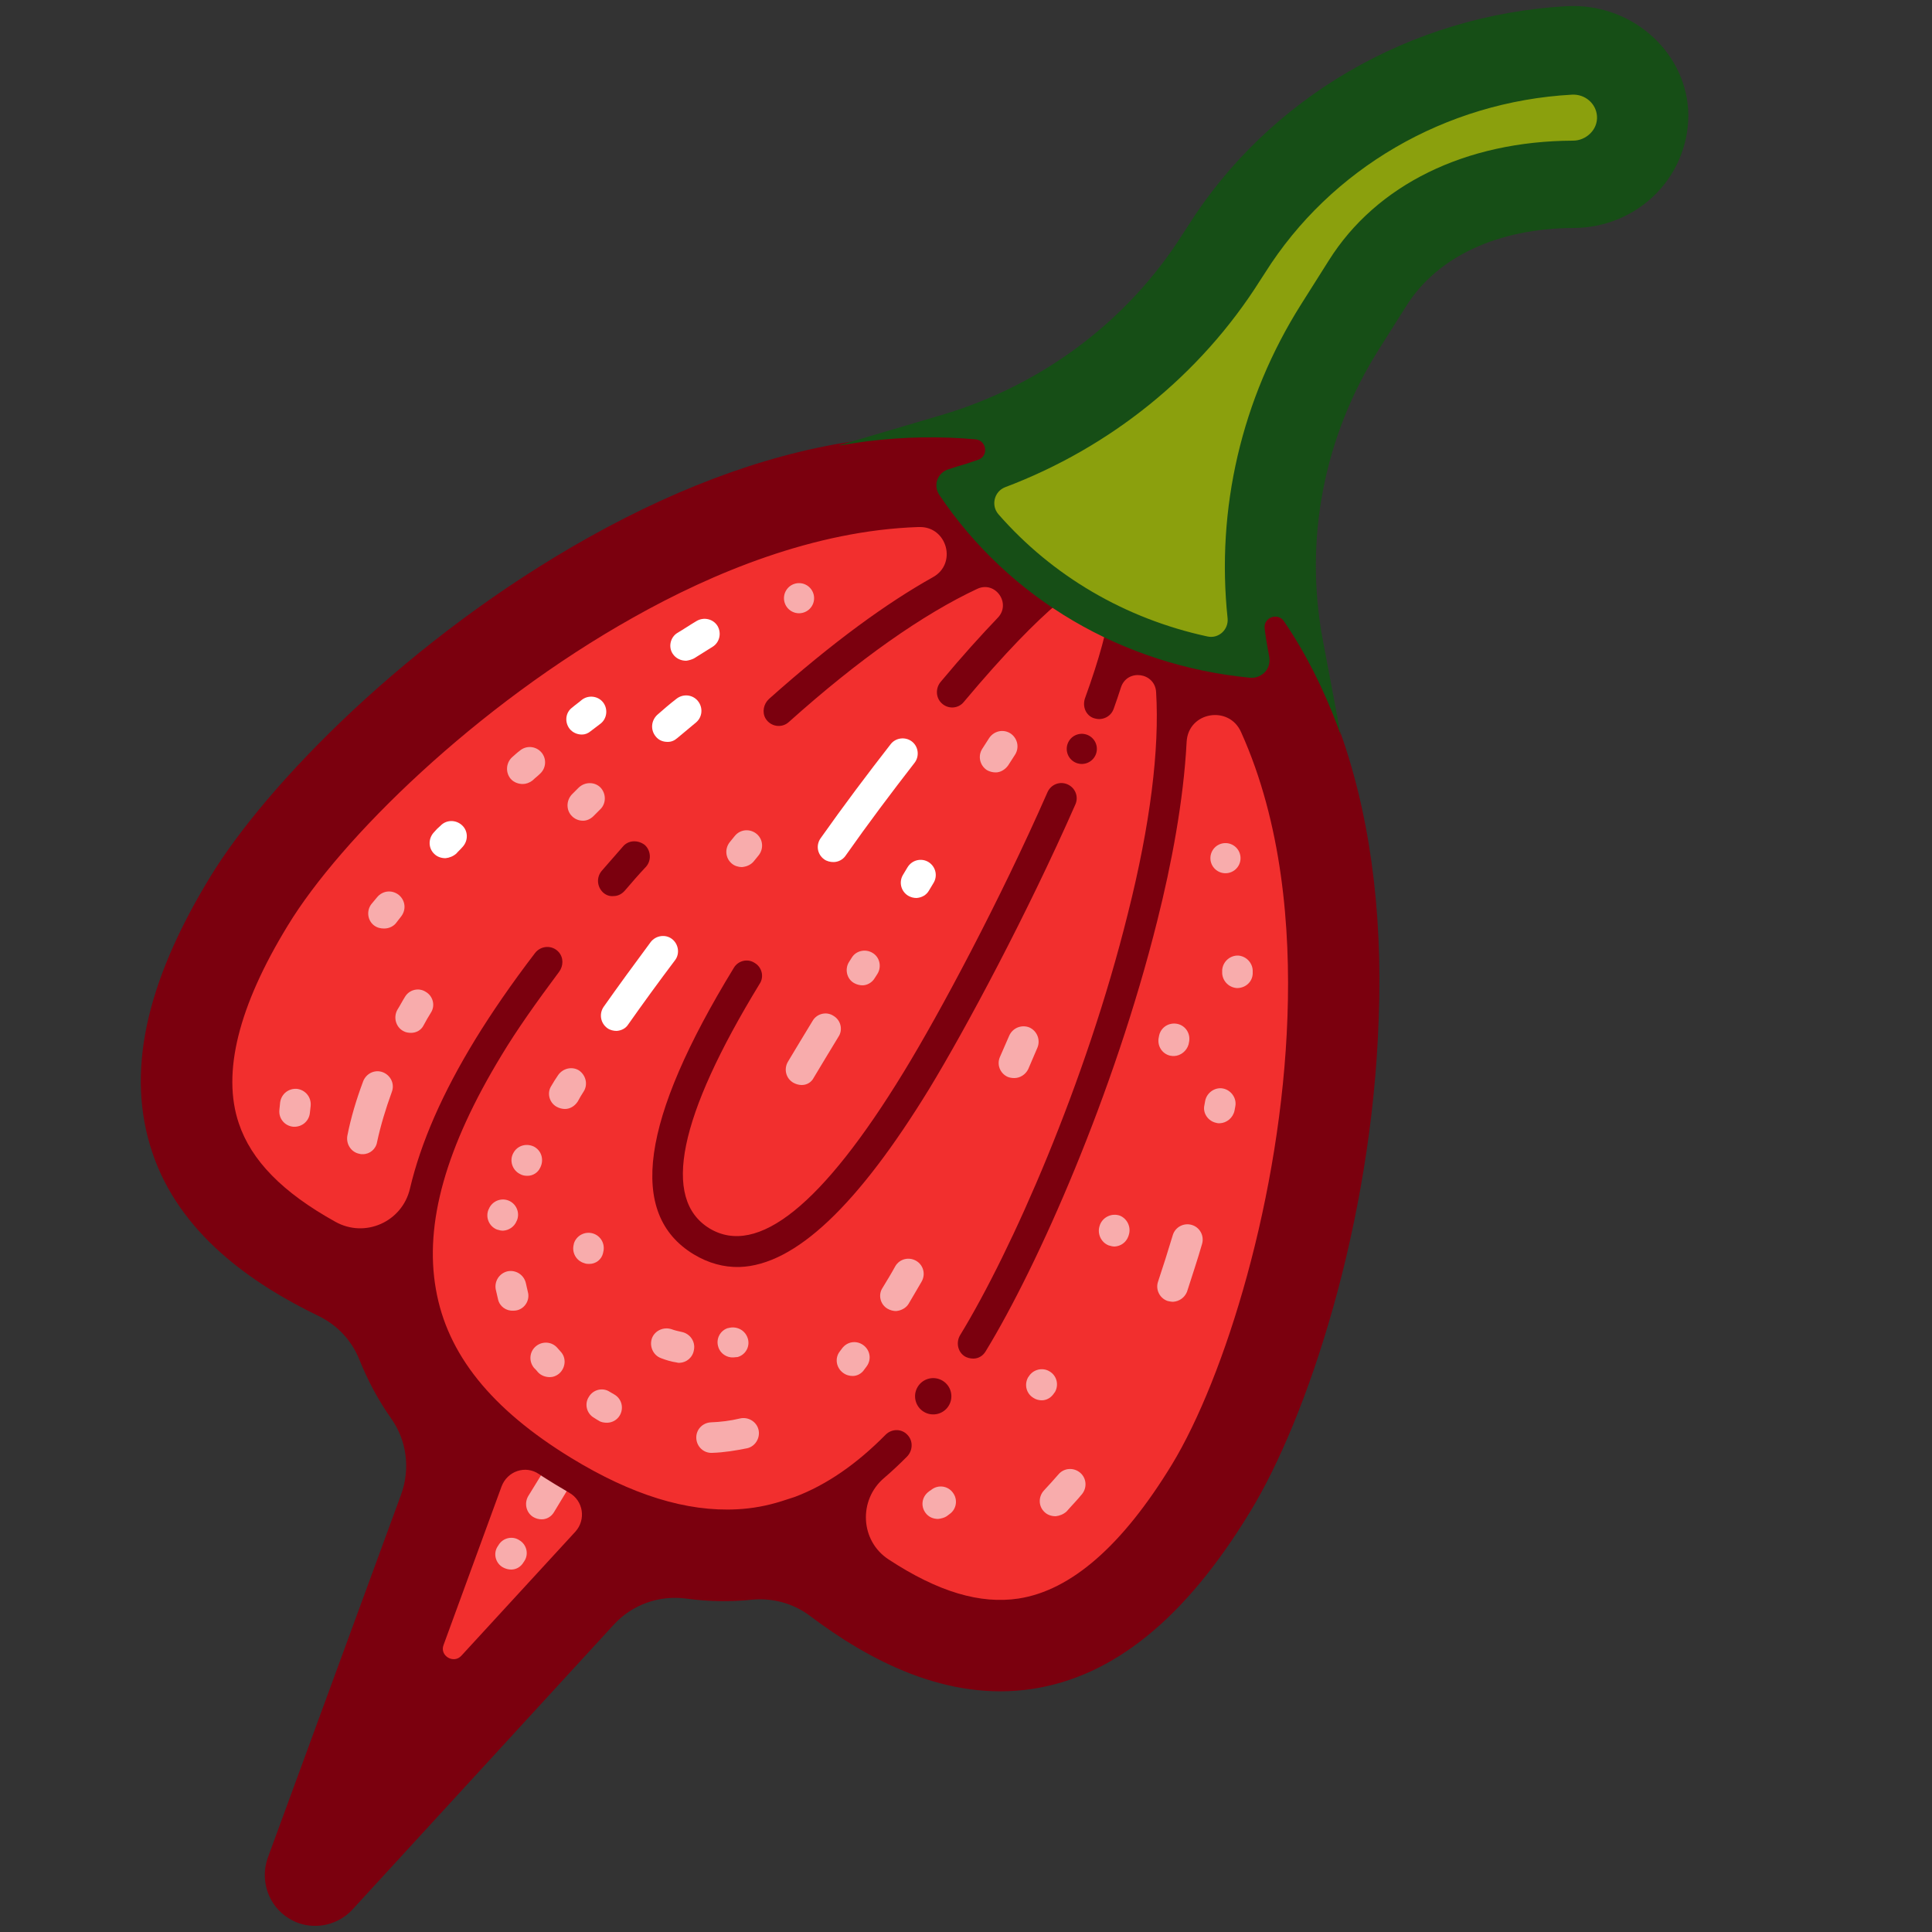<?xml version="1.0" encoding="utf-8"?>
<!-- Generator: Adobe Illustrator 20.1.0, SVG Export Plug-In . SVG Version: 6.00 Build 0)  -->
<svg version="1.1" id="Layer_1" xmlns="http://www.w3.org/2000/svg" xmlns:xlink="http://www.w3.org/1999/xlink" x="0px" y="0px"
	 viewBox="0 0 500 500" style="enable-background:new 0 0 500 500;" xml:space="preserve">
<rect x="0" y="0" width="500" height="500" fill="#333333" stroke="none"/>
<style type="text/css">
	.st0{fill:#6EA336;stroke:#2A481D;stroke-width:5;stroke-linecap:round;stroke-linejoin:round;stroke-miterlimit:10;}
	.st1{fill:#7C9800;}
	.st2{fill:#164E16;}
	.st3{fill:#4D831C;stroke:#2A481D;stroke-width:4;stroke-miterlimit:10;}
	.st4{fill:#6EA336;stroke:#2A481D;stroke-width:4;stroke-linecap:round;stroke-linejoin:round;stroke-miterlimit:10;}
	.st5{fill:#8DCC50;stroke:#A2A121;stroke-width:5;stroke-miterlimit:10;}
	.st6{fill:#4D831C;stroke:#071907;stroke-width:5;stroke-linejoin:round;stroke-miterlimit:10;}
	.st7{fill:#164E16;stroke:#071907;stroke-width:3;stroke-miterlimit:10;}
	.st8{fill:#7C9800;stroke:#164E16;stroke-width:5;stroke-linejoin:round;stroke-miterlimit:10;}
	.st9{fill:#FFD003;stroke:#D17D01;stroke-width:3;stroke-miterlimit:10;}
	.st10{fill:#E6E6E6;}
	.st11{fill:#00FFFF;}
	.st12{fill:#D9E021;}
	.st13{fill:#F22F2E;}
	.st14{fill:#F22F2E;stroke:#7B000E;stroke-width:3;stroke-miterlimit:10;}
	.st15{fill:none;stroke:#FFFFFF;stroke-linecap:round;stroke-linejoin:round;stroke-miterlimit:10;}
	.st16{fill:none;stroke:#FFFFFF;stroke-linecap:round;stroke-miterlimit:10;}
	.st17{fill:#FFFFFF;}
	.st18{fill:none;stroke:#7B000E;stroke-linecap:round;stroke-linejoin:round;stroke-miterlimit:10;}
	.st19{fill:none;stroke:#7B000E;stroke-linecap:round;stroke-miterlimit:10;}
	.st20{fill:#7B000E;}
	.st21{fill:#4D831C;}
	.st22{fill:#2A481D;}
	.st23{fill:#FF7A00;}
	.st24{fill:#FF7A00;stroke:#F44500;stroke-width:3;stroke-miterlimit:10;}
	.st25{fill:none;stroke:#F44500;stroke-linecap:round;stroke-linejoin:round;stroke-miterlimit:10;}
	.st26{fill:#FF7A00;stroke:#F44500;stroke-linecap:round;stroke-linejoin:round;stroke-miterlimit:10;}
	.st27{fill:#F44500;}
	.st28{fill:#8BA00D;stroke:#164E16;stroke-width:3;stroke-linejoin:round;stroke-miterlimit:10;}
	.st29{clip-path:url(#SVGID_2_);}
	.st30{fill:#F40000;stroke:#7B000E;stroke-width:3;stroke-miterlimit:10;}
	.st31{fill:#7DB34C;stroke:#164E16;stroke-width:3;stroke-miterlimit:10;}
	.st32{fill:none;stroke:#164E16;stroke-miterlimit:10;}
	.st33{fill:none;stroke:#7B000E;stroke-width:3;stroke-miterlimit:10;}
	.st34{fill:#A7C92B;stroke:#164E16;stroke-width:3;stroke-miterlimit:10;}
	.st35{fill:none;stroke:#164E16;stroke-linecap:round;stroke-miterlimit:10;}
	.st36{fill:#8BA00D;}
	.st37{fill:#999999;}
	.st38{fill:#A7C92B;}
	.st39{fill:none;stroke:#FEA502;stroke-linecap:round;stroke-linejoin:round;stroke-miterlimit:10;}
	.st40{fill:#FFD003;}
	.st41{fill:#D17D01;}
	.st42{fill:#FEA502;}
	.st43{fill:#4D831C;stroke:#2A481D;stroke-width:3;stroke-linecap:round;stroke-linejoin:round;stroke-miterlimit:10;}
	.st44{fill:#FA6200;stroke:#D54300;stroke-width:3;stroke-miterlimit:10;}
	.st45{fill:#FA6200;stroke:#D54300;stroke-linecap:round;stroke-miterlimit:10;}
	.st46{fill:none;stroke:#F44500;stroke-linecap:round;stroke-miterlimit:10;}
	.st47{fill:#FF9D00;stroke:#E6681E;stroke-linecap:round;stroke-miterlimit:10;}
	.st48{fill:#F97306;}
	.st49{fill:#D54300;}
	.st50{fill:#7DB34C;stroke:#44712A;stroke-width:3;stroke-miterlimit:10;}
	.st51{fill:none;stroke:#44712A;stroke-miterlimit:10;}
	.st52{fill:#7DB34C;}
	.st53{fill:#40760E;}
	.st54{fill:none;stroke:#071907;stroke-miterlimit:10;}
	.st55{fill:none;stroke:#071907;stroke-linecap:round;stroke-linejoin:round;stroke-miterlimit:10;}
	.st56{fill:#071907;}
	.st57{fill:#44712A;}
	.st58{fill:#6E905E;}
	.st59{fill:#456A0A;}
	.st60{fill:#183300;}
	.st61{fill:#FF2214;}
	.st62{fill:#661900;}
	.st63{fill:#FFDC00;}
	.st64{fill:#7C9800;stroke:#164E16;stroke-width:3;stroke-miterlimit:10;}
	.st65{fill:none;stroke:#D17D01;stroke-width:0.75;stroke-miterlimit:10;}
	.st66{fill:#7C9800;stroke:#164E16;stroke-linejoin:round;stroke-miterlimit:10;}
	.st67{fill:none;stroke:#164E16;stroke-linejoin:round;stroke-miterlimit:10;}
	.st68{fill:#8A9D1F;}
	.st69{fill:#1B4700;}
	.st70{fill:none;stroke:#7C9800;stroke-width:3;stroke-linecap:round;stroke-linejoin:round;stroke-miterlimit:10;}
	.st71{opacity:0.6;fill:none;stroke:#FFFFFF;stroke-linecap:round;stroke-miterlimit:10;}
	.st72{fill:none;stroke:#7B000E;stroke-miterlimit:10;}
	.st73{opacity:0.4;fill:none;stroke:#FFFFFF;stroke-linecap:round;stroke-linejoin:round;stroke-miterlimit:10;}
	.st74{fill:none;stroke:#FFFFFF;stroke-width:7.851;stroke-linecap:round;stroke-miterlimit:10;}
	.st75{fill:#B0C06B;}
	.st76{fill:#F8ACAC;}
	.st77{fill:none;stroke:#FFFFFF;stroke-width:7.756;stroke-linecap:round;stroke-miterlimit:10;}
	.st78{fill:none;stroke:#164E16;stroke-width:0.851;stroke-miterlimit:10;}
	.st79{opacity:0.3;}
	.st80{fill:#6EA336;}
	.st81{opacity:0.3;fill:#7B000E;}
	.st82{opacity:0.2;fill:none;stroke:#2A481D;stroke-linecap:round;stroke-linejoin:round;stroke-miterlimit:10;}
	.st83{fill:#CC242B;}
	.st84{fill:#5B8734;}
	.st85{fill:#4D831C;stroke:#071907;stroke-miterlimit:10;}
	.st86{fill:none;stroke:#071907;stroke-linecap:round;stroke-miterlimit:10;}
	.st87{opacity:0.7;fill:none;stroke:#FFFFFF;stroke-linecap:round;stroke-miterlimit:10;}
	.st88{opacity:0.7;fill:#FFFFFF;}
	.st89{fill:#B9CAB9;}
	.st90{fill:#F6E600;}
	.st91{fill:#8DCC50;}
	.st92{fill:#A2A121;}
	.st93{fill:#F9EFA7;}
	.st94{fill:#F6E600;stroke:#A2A121;stroke-width:3;stroke-miterlimit:10;}
	.st95{opacity:0.3;fill:none;stroke:#A2A121;stroke-linecap:round;stroke-linejoin:round;stroke-miterlimit:10;}
	.st96{fill:none;stroke:#A2A121;stroke-width:3;stroke-miterlimit:10;}
	.st97{fill:#8DCC50;stroke:#A2A121;stroke-miterlimit:10;}
	.st98{fill:#DCCF2F;}
	.st99{fill:#F22F2E;stroke:#7B000E;stroke-miterlimit:10;}
	.st100{fill:#F22F2E;stroke:#7B000E;stroke-linecap:round;stroke-miterlimit:10;}
	.st101{fill:#6EA336;stroke:#2A481D;stroke-linecap:round;stroke-linejoin:round;stroke-miterlimit:10;}
	.st102{fill:none;stroke:#2A481D;stroke-linecap:round;stroke-linejoin:round;stroke-miterlimit:10;}
	.st103{fill:#639D2E;stroke:#164E16;stroke-width:5;stroke-miterlimit:10;}
	.st104{fill:#639D2E;stroke:#164E16;stroke-miterlimit:10;}
	.st105{opacity:0.5;fill:none;stroke:#D54300;stroke-linecap:round;stroke-miterlimit:10;}
	.st106{fill:#E5531B;}
	.st107{opacity:0.3;fill:none;stroke:#D17D01;stroke-linecap:round;stroke-linejoin:round;stroke-miterlimit:10;}
	.st108{fill:#E6A627;}
	.st109{opacity:0.4;fill:none;stroke:#7B000E;stroke-linecap:round;stroke-miterlimit:10;}
	.st110{fill:none;stroke:#E6E6E6;stroke-miterlimit:10;}
	.st111{fill:#8BA00D;stroke:#164E16;stroke-linejoin:round;stroke-miterlimit:10;}
	.st112{fill:#8BA00D;stroke:#164E16;stroke-width:5;stroke-miterlimit:10;}
	.st113{opacity:0.5;fill:none;stroke:#FFFFFF;stroke-linecap:round;stroke-miterlimit:10;}
	.st114{fill:none;stroke:#FFFFFF;stroke-width:7.9;stroke-linecap:round;stroke-miterlimit:10;}
</style>
<path class="st13" d="M292.9,138.6c-83.3-50.7-200,48-228.5,94.7c-37.5,61.6-2.7,87,36.3,102.4c2.6,14.6,10.1,26.8,20.9,37
	L80.4,484.9c-0.5,1.3,1.2,2.3,2.1,1.3l80.8-88c14.1,4.9,28.3,6.1,42.5,1.6c31.5,27.6,70.1,46.9,107.6-14.7
	C341.9,338.4,376.1,189.4,292.9,138.6z"/>
<path class="st76" d="M142.3,378.1l-5.6,9.1c-1.1,1.9-0.5,4.3,1.3,5.4c0.7,0.4,1.4,0.6,2.2,0.6c1.3,0,2.5-0.7,3.2-1.9l5.2-8.6
	C145.6,382.3,143.4,380.5,142.3,378.1z"/>
<path class="st76" d="M132.3,406.2c-0.7,0-1.5-0.2-2.2-0.6c-1.9-1.1-2.5-3.6-1.3-5.4l0.2-0.3c1.1-1.9,3.6-2.5,5.4-1.3
	c1.9,1.1,2.5,3.6,1.3,5.4l-0.2,0.3C134.8,405.5,133.6,406.2,132.3,406.2z"/>
<path class="st76" d="M132.8,339.2c-1.8,0.1-3.5-1.1-3.9-2.9c-0.2-0.9-0.4-1.7-0.6-2.6c-0.4-2.1,0.9-4.2,3.1-4.7
	c2.1-0.4,4.2,0.9,4.7,3.1c0.2,0.7,0.3,1.5,0.5,2.2c0.6,2.1-0.7,4.3-2.8,4.8C133.4,339.2,133.1,339.2,132.8,339.2z"/>
<path class="st76" d="M142.3,356.4c-1.1,0-2.3-0.4-3.1-1.3c-0.3-0.4-0.6-0.7-1-1.1c-1.4-1.7-1.2-4.2,0.5-5.6
	c1.7-1.4,4.2-1.2,5.6,0.5c0.3,0.3,0.5,0.6,0.8,0.9c1.5,1.6,1.3,4.1-0.3,5.6C144,356.1,143.1,356.4,142.3,356.4z"/>
<path class="st76" d="M157.1,368.2c-0.7,0-1.5-0.1-2.1-0.5c-0.4-0.2-0.8-0.5-1.3-0.8c-1.9-1.1-2.5-3.6-1.3-5.4
	c1.1-1.9,3.6-2.5,5.4-1.3c0.4,0.2,0.8,0.5,1.2,0.7c1.9,1.1,2.5,3.5,1.4,5.4C159.7,367.5,158.4,368.2,157.1,368.2z"/>
<path class="st76" d="M184.3,376c-2.2,0.1-4-1.6-4.1-3.8c-0.1-2.2,1.6-4,3.8-4.1c2.5-0.1,5-0.4,7.5-1c2.1-0.5,4.3,0.8,4.8,2.9
	c0.5,2.1-0.8,4.3-2.9,4.8C190.4,375.4,187.4,375.9,184.3,376L184.3,376z"/>
<path class="st17" d="M172.8,192c-1.2,0-2.3-0.4-3.1-1.4c-1.4-1.7-1.2-4.1,0.4-5.6c1.6-1.4,3.2-2.8,4.9-4.1c1.7-1.4,4.2-1.2,5.6,0.5
	c1.4,1.7,1.2,4.2-0.5,5.6c-1.6,1.3-3.2,2.7-4.8,4C174.5,191.7,173.7,192,172.8,192z"/>
<path class="st76" d="M150.9,212.4c-1.1,0-2.1-0.4-2.9-1.2c-1.5-1.5-1.5-4,0-5.6c0.6-0.6,1.2-1.2,1.8-1.8c1.6-1.5,4.1-1.5,5.6,0
	c1.5,1.6,1.5,4.1,0,5.6c-0.6,0.6-1.2,1.2-1.8,1.8C152.8,212,151.8,212.4,150.9,212.4z"/>
<path class="st76" d="M106.4,267.3c-0.7,0-1.4-0.1-2.1-0.5c-1.9-1.1-2.5-3.5-1.5-5.4c0.7-1.1,1.3-2.3,2-3.4c1.1-1.9,3.6-2.5,5.4-1.3
	c1.9,1.1,2.5,3.6,1.3,5.4c-0.7,1.1-1.3,2.2-1.9,3.3C109,266.6,107.7,267.3,106.4,267.3z"/>
<path class="st76" d="M93.9,298.7c-0.3,0-0.6,0-0.9-0.1c-2.1-0.4-3.5-2.5-3.1-4.7c0.9-4.6,2.3-9.3,4.1-14.1c0.8-2,3-3.1,5.1-2.3
	c2,0.8,3.1,3,2.3,5.1c-1.6,4.4-2.9,8.7-3.8,12.9C97.3,297.4,95.7,298.7,93.9,298.7z"/>
<path class="st76" d="M242.8,393.1c-1.3,0-2.5-0.5-3.3-1.6c-1.3-1.8-0.9-4.2,0.9-5.5c0.2-0.2,0.5-0.3,0.7-0.5c1.7-1.3,4.2-1,5.5,0.8
	c1.3,1.7,1,4.2-0.8,5.5c-0.3,0.2-0.5,0.4-0.8,0.6C244.4,392.8,243.6,393,242.8,393.1z"/>
<path class="st76" d="M269.6,362.4c-0.7,0-1.5-0.2-2.1-0.6c-1.9-1.1-2.5-3.5-1.4-5.4c0,0,0.1-0.1,0.1-0.1c1.1-1.9,3.6-2.5,5.4-1.4
	c1.9,1.1,2.5,3.5,1.4,5.4c0,0-0.1,0.1-0.1,0.1C272.1,361.7,270.9,362.4,269.6,362.4z"/>
<path class="st76" d="M288.5,322.6c-0.5,0-1-0.1-1.6-0.3c-2-0.8-3-3.1-2.3-5.1l0.1-0.3c0.8-2,3.1-3,5.1-2.3c2,0.8,3,3.1,2.3,5.1
	l-0.1,0.3C291.4,321.6,290,322.5,288.5,322.6z"/>
<path class="st76" d="M303.9,273.3c-0.3,0-0.7,0-1.1-0.1c-2.1-0.5-3.4-2.6-2.9-4.8l0.1-0.5c0.5-2.1,2.6-3.4,4.8-2.9
	c2.1,0.5,3.4,2.6,2.9,4.8l-0.1,0.5C307.1,272,305.6,273.2,303.9,273.3z"/>
<path class="st76" d="M220.7,356.1c-0.8,0-1.7-0.2-2.5-0.8c-1.8-1.3-2.2-3.8-0.9-5.5l0.6-0.8c1.3-1.8,3.7-2.2,5.5-0.9
	c1.8,1.3,2.2,3.7,0.9,5.5l-0.6,0.8C223,355.5,221.8,356.1,220.7,356.1z"/>
<path class="st76" d="M231.9,339.3c-0.7,0-1.5-0.2-2.2-0.6c-1.9-1.1-2.5-3.6-1.3-5.4c1.1-1.8,2.2-3.6,3.3-5.6
	c1.1-1.9,3.5-2.5,5.4-1.4c1.9,1.1,2.5,3.5,1.4,5.4c-1.2,2-2.3,4-3.4,5.8C234.4,338.6,233.1,339.2,231.9,339.3z"/>
<path class="st76" d="M262.5,279c-0.6,0-1.2-0.1-1.7-0.3c-2-0.9-2.9-3.2-2-5.2c0.8-1.8,1.6-3.7,2.4-5.5c0.9-2,3.2-2.9,5.2-2.1
	c2,0.9,2.9,3.2,2.1,5.2c-0.8,1.9-1.6,3.7-2.4,5.6C265.4,278.1,264,279,262.5,279z"/>
<path class="st76" d="M192,224.4c-0.9,0-1.9-0.3-2.6-0.9c-1.7-1.4-1.9-3.9-0.5-5.6l1.3-1.6c1.4-1.7,3.9-1.9,5.6-0.5
	c1.7,1.4,1.9,3.9,0.5,5.6l-1.3,1.6C194.2,223.9,193.1,224.3,192,224.4z"/>
<path class="st17" d="M159.6,266.8c-0.8,0-1.7-0.2-2.4-0.7c-1.8-1.3-2.2-3.7-1-5.5c3.8-5.4,7.9-11,12.2-16.8
	c1.3-1.7,3.8-2.1,5.5-0.8c1.7,1.3,2.1,3.8,0.8,5.5c-4.3,5.7-8.3,11.2-12.1,16.6C161.9,266.2,160.8,266.7,159.6,266.8z"/>
<path class="st76" d="M146.2,287c-0.7,0-1.5-0.2-2.2-0.6c-1.9-1.1-2.5-3.6-1.3-5.4c0.5-0.9,1.1-1.8,1.7-2.7c1.2-1.8,3.6-2.4,5.4-1.3
	c1.8,1.2,2.4,3.6,1.3,5.4c-0.6,0.9-1.1,1.8-1.6,2.7C148.7,286.3,147.5,287,146.2,287z"/>
<path class="st76" d="M136.5,304.3c-0.7,0-1.3-0.1-2-0.5c-1.9-1-2.7-3.4-1.7-5.3l0,0c1-2,3.3-2.7,5.3-1.8c2,1,2.7,3.3,1.8,5.3
	l-0.1,0.2C139.2,303.5,137.9,304.3,136.5,304.3z"/>
<path class="st76" d="M130.2,318.5c-0.5,0-1-0.1-1.6-0.3c-2-0.8-3-3.1-2.2-5.1l0.1-0.2c0.8-2,3.1-3,5.1-2.2c2,0.8,3,3.1,2.2,5.1
	l-0.1,0.2C133.1,317.5,131.7,318.4,130.2,318.5z"/>
<path class="st76" d="M152.5,327.1c-0.4,0-0.8,0-1.3-0.2c-2.1-0.6-3.3-2.8-2.7-4.9c0,0,0-0.1,0-0.1c0.6-2.1,2.8-3.3,4.9-2.7
	c2.1,0.6,3.3,2.8,2.7,4.9l0,0.1C155.7,326,154.2,327.1,152.5,327.1z"/>
<path class="st76" d="M175.9,352.7c-0.3,0-0.5,0-0.8-0.1c-1.4-0.2-2.7-0.6-4-1.1c-2-0.7-3.1-3-2.4-5.1c0.7-2,3-3.1,5.1-2.4
	c0.8,0.3,1.7,0.5,2.6,0.7c2.1,0.4,3.6,2.4,3.2,4.6C179.3,351.3,177.7,352.6,175.9,352.7z"/>
<path class="st76" d="M189.8,351.3c-1.7,0.1-3.4-1-3.9-2.7c-0.7-2.1,0.5-4.3,2.5-4.9c0,0,0.1,0,0.1,0c2.1-0.6,4.3,0.5,5,2.6
	c0.7,2.1-0.5,4.3-2.6,4.9c0,0,0,0,0,0C190.5,351.2,190.1,351.3,189.8,351.3z"/>
<path class="st76" d="M257.7,199.9c-0.8,0-1.6-0.2-2.3-0.6c-1.8-1.2-2.4-3.6-1.2-5.5l1.8-2.8c1.2-1.8,3.6-2.4,5.5-1.2
	c1.8,1.2,2.4,3.6,1.2,5.5l-1.8,2.8C260.1,199.2,258.9,199.9,257.7,199.9z"/>
<path class="st17" d="M237.2,232.4c-0.8,0-1.5-0.2-2.2-0.6c-1.9-1.2-2.4-3.6-1.3-5.4l1.2-2c1.2-1.9,3.6-2.4,5.4-1.3
	c1.9,1.2,2.4,3.6,1.3,5.4l-1.2,2C239.7,231.7,238.5,232.3,237.2,232.4z"/>
<path class="st76" d="M223.2,255c-0.7,0-1.5-0.2-2.2-0.6c-1.9-1.1-2.4-3.6-1.3-5.4l0.7-1.1c1.1-1.9,3.6-2.4,5.4-1.3
	c1.9,1.1,2.4,3.6,1.3,5.4l-0.7,1.1C225.7,254.3,224.4,255,223.2,255z"/>
<path class="st76" d="M207.5,280.8c-0.7,0-1.5-0.2-2.2-0.6c-1.9-1.1-2.5-3.5-1.4-5.4c1.9-3.2,4.1-6.8,6.4-10.6
	c1.1-1.9,3.6-2.5,5.4-1.3c1.9,1.1,2.5,3.6,1.3,5.4c-2.3,3.8-4.5,7.4-6.4,10.6C210,280.1,208.8,280.8,207.5,280.8z"/>
<path class="st17" d="M177.6,171c-1.4,0-2.7-0.6-3.5-1.8c-1.2-1.8-0.6-4.3,1.2-5.4c1.7-1,3.3-2.1,5-3.1c1.9-1.1,4.3-0.5,5.4,1.3
	c1.1,1.9,0.5,4.3-1.3,5.4c-1.6,1-3.2,2-4.8,3C179,170.7,178.3,170.9,177.6,171z"/>
<path class="st17" d="M150.6,190.1c-1.2,0-2.4-0.5-3.2-1.5c-1.3-1.7-1.1-4.2,0.7-5.5c0.8-0.7,1.7-1.3,2.5-2c1.7-1.3,4.2-1,5.5,0.7
	c1.3,1.7,1,4.2-0.7,5.5c-0.8,0.6-1.7,1.3-2.5,1.9C152.2,189.8,151.4,190.1,150.6,190.1z"/>
<path class="st76" d="M135.3,202.9c-1.1,0-2.3-0.4-3.1-1.3c-1.4-1.6-1.3-4.1,0.3-5.6c0.7-0.6,1.3-1.2,2-1.7c1.6-1.4,4.1-1.3,5.6,0.4
	c1.4,1.6,1.3,4.1-0.4,5.6c-0.6,0.6-1.3,1.1-1.9,1.7C137,202.6,136.1,202.9,135.3,202.9z"/>
<path class="st17" d="M115.3,222.1c-1,0-2.1-0.3-2.9-1.1c-1.6-1.5-1.6-4-0.1-5.6c0.5-0.6,1.1-1.2,1.7-1.7c1.5-1.6,4-1.6,5.6-0.1
	c1.6,1.5,1.6,4,0.1,5.6c-0.5,0.6-1.1,1.1-1.6,1.7C117.3,221.6,116.3,222,115.3,222.1z"/>
<path class="st76" d="M99.4,240.3c-0.9,0-1.8-0.2-2.6-0.8c-1.7-1.3-2-3.8-0.7-5.5c0.5-0.6,1-1.2,1.5-1.8c1.4-1.7,3.8-2,5.6-0.6
	c1.7,1.4,2,3.8,0.6,5.6c-0.5,0.6-0.9,1.2-1.4,1.8C101.7,239.8,100.6,240.3,99.4,240.3z"/>
<path class="st76" d="M76.4,291.6c-0.2,0-0.3,0-0.5,0c-2.2-0.2-3.8-2.1-3.6-4.3c0.1-0.7,0.1-1.3,0.2-2c0.3-2.2,2.2-3.7,4.4-3.5
	c2.2,0.3,3.7,2.2,3.5,4.4c-0.1,0.6-0.1,1.2-0.2,1.8C80,290,78.4,291.5,76.4,291.6z"/>
<path class="st76" d="M273.2,392.4c-1,0-2.1-0.3-2.9-1.1c-1.6-1.5-1.6-4-0.1-5.6c1.2-1.3,2.5-2.7,3.7-4.1c1.4-1.7,3.9-1.9,5.6-0.5
	c1.7,1.4,1.9,3.9,0.5,5.6c-1.3,1.6-2.7,3-4,4.5C275.2,391.9,274.2,392.3,273.2,392.4z"/>
<path class="st76" d="M303.6,336.9c-0.5,0-0.9-0.1-1.4-0.2c-2.1-0.7-3.2-3-2.5-5c1.3-3.9,2.6-8,3.8-12c0.6-2.1,2.8-3.3,4.9-2.7
	c2.1,0.6,3.3,2.8,2.7,4.9c-1.2,4.2-2.6,8.3-3.9,12.4C306.6,335.8,305.2,336.8,303.6,336.9z"/>
<path class="st76" d="M315.7,290.7c-0.3,0-0.6,0-0.9-0.1c-2.1-0.4-3.6-2.5-3.1-4.6l0.2-1.1c0.4-2.1,2.5-3.6,4.6-3.2
	c2.1,0.4,3.6,2.5,3.2,4.6l-0.2,1.1C319.1,289.3,317.5,290.6,315.7,290.7z"/>
<path class="st76" d="M320.4,255.7c-0.1,0-0.3,0-0.4,0c-2.2-0.2-3.8-2.1-3.7-4.2l0-0.5c0.2-2.2,2.1-3.8,4.2-3.7
	c2.2,0.2,3.8,2.1,3.7,4.2l0,0.5C324.1,254.1,322.4,255.6,320.4,255.7z"/>
<path class="st20" d="M191.4,327.9c-4.1,0.1-8.1-1-11.9-3.3c-17.1-10.4-13.7-34.7,10.4-74.1c1.1-1.9,3.6-2.5,5.4-1.3
	c1.9,1.1,2.5,3.6,1.3,5.4c-21,34.4-25.4,55.7-13,63.3c12.4,7.5,29.3-6.1,50.3-40.5c9.3-15.2,24.9-44.4,37.2-72.4
	c0.9-2,3.2-2.9,5.2-2c2,0.9,2.9,3.2,2,5.2c-12.5,28.4-28.3,57.9-37.7,73.4C222,312,205.8,327.4,191.4,327.9z"/>
<path class="st17" d="M215.7,223.1c-0.8,0-1.7-0.2-2.4-0.7c-1.8-1.3-2.2-3.7-0.9-5.5c6-8.5,12.1-16.6,18.1-24.3
	c1.3-1.7,3.8-2,5.5-0.7c1.7,1.3,2,3.8,0.7,5.5c-5.9,7.6-12,15.7-17.9,24.1C218.1,222.5,216.9,223.1,215.7,223.1z"/>
<ellipse transform="matrix(0.52 -0.854 0.854 0.52 -31.274 332.188)" class="st20" cx="280.1" cy="193.9" rx="3.9" ry="3.9"/>
<ellipse transform="matrix(0.52 -0.854 0.854 0.52 -33.083 250.956)" class="st76" cx="206.9" cy="154.9" rx="3.9" ry="3.9"/>
<g>
	<path class="st20" d="M346.3,187.9c-9.6-26.1-25.6-46.1-47.3-59.4l0,0c-21.7-13.2-46.8-18.2-74.4-14.8
		c-22.9,2.8-47.3,11.4-72.3,25.4C106,165,69,202.9,54.3,227.1c-16.8,27.6-21.7,50.8-14.9,71.1c7,21,25.7,34,43.1,42.4
		c4.9,2.4,8.6,6.4,10.6,11.5c2.1,5.2,4.8,10.3,8.2,15.1c4,5.7,4.9,13,2.5,19.6l-34.5,94c-2.1,5.9,0.2,12.5,5.5,15.7
		c2.2,1.4,4.8,2,7.2,1.9c3.4-0.1,6.8-1.6,9.2-4.2l67.7-73.8c4.7-5.1,11.6-7.6,18.6-6.7c5.8,0.8,11.5,0.9,17.1,0.3
		c5.3-0.5,10.6,0.9,14.9,4.1c15.5,11.7,35.6,22.3,57.6,19c21.1-3.2,39.6-18.2,56.4-45.8c14.8-24.2,31.5-74.5,33.3-127.5
		C357.9,235.1,354.3,209.6,346.3,187.9z M129.8,384.7c1.5-4,6.2-5.6,9.7-3.2c1.3,0.9,2.7,1.7,4.1,2.6c1.2,0.7,2.5,1.5,3.7,2.2
		c3.7,2.1,4.4,7,1.6,10.1l-29.5,32.1c-2,2.2-5.7,0-4.6-2.8L129.8,384.7z M333.2,263c-1.6,46.6-16.3,93.6-29.9,116
		c-12.8,21-26.1,32.6-39.7,34.7c-9.9,1.5-20.8-1.7-33.6-10.1c-7.4-4.8-7.9-15.4-1.2-21.1c2-1.7,3.9-3.5,5.9-5.5
		c1.5-1.5,1.7-4,0.2-5.6c-1.5-1.7-4.1-1.7-5.7-0.1c-7.5,7.6-15.3,13-23.5,16.1l-3.4,1.1c-3.8,1.2-7.6,1.9-11.5,2.1
		c-13.1,0.7-27.3-3.7-43-13.3c-20.6-12.6-32.1-26.8-35-43.7c-3-17,2.6-36.8,17-60.5c3.9-6.5,9-13.7,14.9-21.6
		c1.1-1.5,1.2-3.6-0.1-5.1c-1.7-1.9-4.6-1.7-6.1,0.2c-6.2,8.1-11.4,15.7-15.5,22.4c-8.5,13.9-14.1,26.7-16.9,38.6
		c-2,8.6-11.6,12.9-19.3,8.6c-13.7-7.6-21.8-15.9-25-25.5c-4.4-13-0.1-30.3,12.7-51.2c13.6-22.4,48.7-56.9,89.4-79.7
		c20.6-11.6,46.9-22.5,73.7-23.4c0.1,0,0.2,0,0.3,0c7.2-0.2,9.9,9.5,3.5,13c-11.8,6.6-25.8,16.7-42.4,31.5c-1.4,1.3-1.8,3.4-0.9,5
		c1.3,2.2,4.2,2.6,6,1c18.3-16.4,34.9-28,48.8-34.5c4.7-2.2,8.9,3.8,5.3,7.5c-4.3,4.5-9.2,9.9-14.7,16.5c-1.4,1.6-1.4,4.1,0.2,5.6
		c1.7,1.6,4.3,1.4,5.7-0.3c21.7-25.9,31.5-31.5,35.2-32.6c0.7-0.2,1.5-0.1,2.2,0.3c0,0,0,0,0,0c0.1,0.1,0.2,0.3,0.3,0.4
		c0.8,2.2,1.5,9.4-6.3,30.9c-0.7,2,0.1,4.3,2.1,5.1c0.6,0.2,1.1,0.3,1.7,0.3c1.6-0.1,3-1,3.6-2.6c0.7-1.9,1.3-3.8,1.9-5.6
		c1.6-4.9,8.8-3.9,9.1,1.2c0.9,14.8-1.5,34.3-7.3,57.3c-10.9,43.9-30.1,87.3-43.4,109.1c-1.1,1.8-0.7,4.2,1,5.4
		c0.7,0.5,1.6,0.7,2.4,0.7c1.3,0,2.5-0.7,3.2-1.9c13.6-22.3,33.2-66.6,44.4-111.4c3.7-14.7,6.8-31.1,7.6-46.3
		c0.4-7.8,11-9.6,14.1-2.5C331.8,213,334,240.2,333.2,263z"/>
	<path class="st20" d="M161.2,219.1c-1.8,2.1-3.7,4.2-5.5,6.3c-1.4,1.7-1.2,4.1,0.4,5.6c0.8,0.7,1.7,1,2.7,0.9
		c1.1,0,2.1-0.5,2.9-1.4c1.8-2.1,3.6-4.2,5.5-6.2c1.4-1.6,1.3-4.1-0.3-5.6C165.1,217.3,162.6,217.4,161.2,219.1z"/>
</g>
<ellipse transform="matrix(0.52 -0.854 0.854 0.52 -192.837 379.699)" class="st20" cx="241.6" cy="361.5" rx="4.7" ry="4.7"/>
<ellipse transform="matrix(0.52 -0.854 0.854 0.52 -37.604 377.523)" class="st76" cx="317.3" cy="222.2" rx="3.9" ry="3.9"/>
<path class="st36" d="M417.9,29.8c-0.3-5.8-5.5-10.1-11.4-9.8c-34.2,2-65.2,20-83,48.3l-1.3,2c-16.6,26.3-42.6,45.8-73,54.8
	l-2.2,0.7c17.2,25.6,45.6,42.3,77,45.3l-0.4-2.2c-5.7-30.2,0.4-61.5,17-87.7l7.2-11.4c12.5-19.8,35.4-28.8,59.3-28.9
	C413.4,40.8,418.2,35.7,417.9,29.8z"/>
<path class="st2" d="M405.4,1.6c-40.4,2.3-77.1,23.7-98.1,57.1l-1.3,2c-14.2,22.4-36.3,39-62.3,46.7l-26.4,7.8l0,0.1
	c2.4-0.4,4.8-0.8,7.2-1.1c9.6-1.2,19-1.3,28-0.5c2.9,0.3,3.4,4.4,0.6,5.3c-1.7,0.6-3.5,1.2-5.3,1.7l-2.2,0.7c-1.4,0.4-2.5,1.4-3,2.7
	c-0.5,1.3-0.3,2.8,0.5,4c18.1,26.9,47.4,44.1,80.4,47.3c0.2,0,0.4,0,0.6,0c1.2,0,2.4-0.6,3.2-1.4c1-1,1.4-2.5,1.2-3.9l-0.4-2.2
	c-0.3-1.7-0.6-3.4-0.8-5.2c-0.4-2.9,3.4-4.3,5-1.9c5.6,8.2,10.2,17.4,14,27.5c0.2,0.7,0.5,1.3,0.7,2l-4.7-24.9
	c-4.8-25.8,0.3-52.4,14.5-74.9l7.2-11.4c8-12.7,23.7-20,43.2-20.1c8.2,0,16-3.3,21.6-9.1c5.6-5.8,8.5-13.6,8.1-21.5
	C435.9,12.8,421.8,0.7,405.4,1.6z M258.4,133.1c-2-2.3-1.1-5.9,1.7-7c27.3-10.3,50.6-29.1,66-53.5l1.3-2c17-27,46.7-44.3,79.4-46.1
	c3.4-0.2,6.3,2.3,6.5,5.6c0.1,1.6-0.5,3.2-1.7,4.4c-1.2,1.2-2.8,1.9-4.5,1.9c-27.8,0.1-50.9,11.4-63.2,31l-7.2,11.4
	c-15.4,24.4-22,52.9-19,81.2c0.3,3-2.4,5.4-5.3,4.7C291.2,160.1,272.4,149.1,258.4,133.1z"/>
</svg>